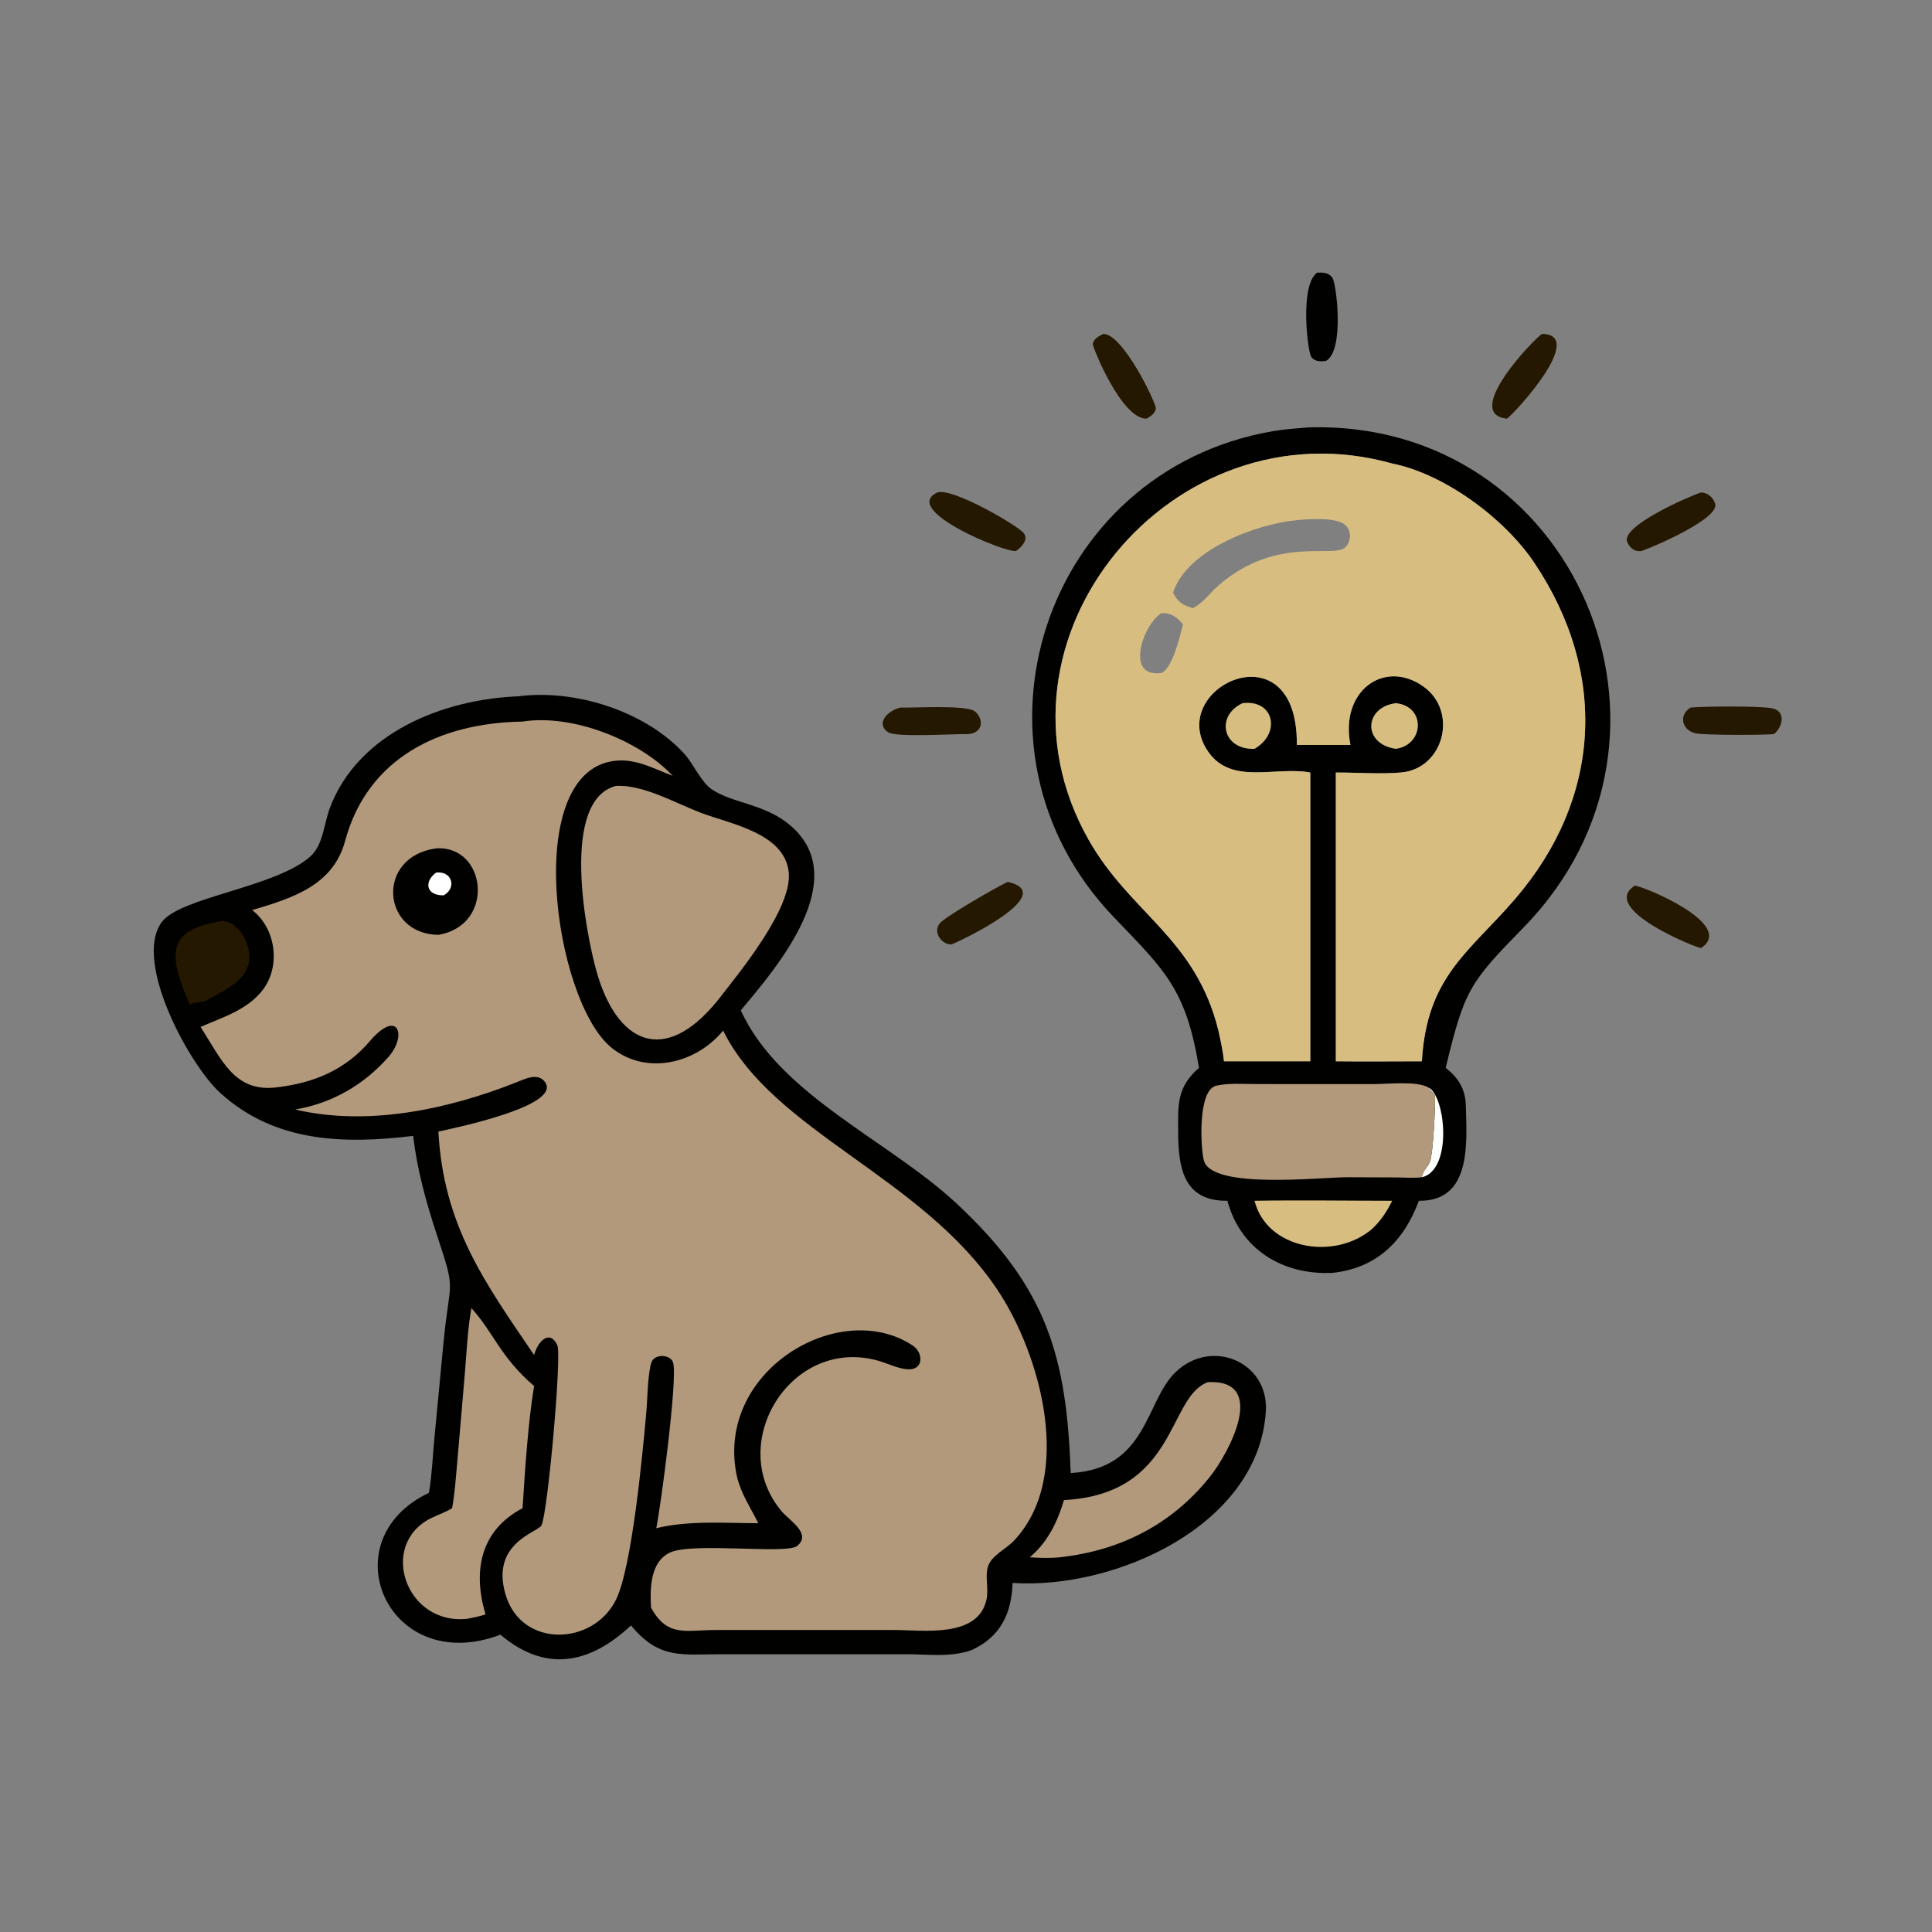 <svg height="1024" width="1024" xmlns:xlink="http://www.w3.org/1999/xlink" xmlns="http://www.w3.org/2000/svg">
	<rect width="100%" height="100%" fill="#808080" stroke="none"/>
	<path d="M349.039 72.257C350.668 72.205 352.039 72.167 353.12 73.64C354.13 75.017 356.373 92.721 351.459 95.622C350.046 95.832 348.493 95.887 347.524 94.627C346.552 93.363 344.35 75.718 349.039 72.257Z" transform="scale(2 2)" fill="#010100"></path>
	<path d="M433.257 234.705C435.295 234.77 460.267 244.992 450.797 251.239C449.993 251.388 423.517 240.832 433.257 234.705Z" transform="scale(2 2)" fill="#241800"></path>
	<path d="M267.036 233.703C280.974 236.821 254.414 249.476 252.091 250.301C249.182 250.253 246.942 246.48 249.429 244.319C252.087 242.011 263.466 235.464 267.036 233.703Z" transform="scale(2 2)" fill="#241800"></path>
	<path d="M408.663 88.491C420.608 88.663 401.285 109.707 399.344 110.946C387.38 109.717 406.672 89.639 408.663 88.491Z" transform="scale(2 2)" fill="#241800"></path>
	<path d="M292.372 88.491C297.599 88.342 306.592 107.207 306.325 108.319C306.003 109.656 304.972 110.304 303.851 110.946C297.168 111.105 289.409 91.694 289.583 91.077C289.974 89.688 291.176 89.094 292.372 88.491Z" transform="scale(2 2)" fill="#241800"></path>
	<path d="M238.589 187.515C242.077 187.646 256.29 186.705 258.441 188.582C260.943 190.767 260.566 194.952 255.28 194.544C252.013 194.542 237.395 195.407 235.386 194.073C231.931 191.777 235.199 188.33 238.589 187.515Z" transform="scale(2 2)" fill="#241800"></path>
	<path d="M448.043 187.515C451.704 187.17 465.712 187.073 469.368 187.657C473.416 188.304 472.519 192.559 470.133 194.544C467.148 194.834 451.885 194.849 449.392 194.346C445.667 193.593 444.795 189.394 448.043 187.515Z" transform="scale(2 2)" fill="#241800"></path>
	<path d="M450.797 130.498C452.58 130.578 453.975 131.778 454.533 133.486C455.804 137.373 438.346 144.886 435.034 146.015C433.245 146.287 431.984 145.3 431.243 143.676C429.351 139.531 447.192 131.707 450.797 130.498Z" transform="scale(2 2)" fill="#241800"></path>
	<path d="M248.445 130.498C252.641 129.249 269.821 139.366 271.302 141.29C272.668 143.064 270.627 145.083 269.246 146.015C266.63 146.605 238.459 135.113 248.445 130.498Z" transform="scale(2 2)" fill="#241800"></path>
	<path d="M346.623 113.272C417.328 111.032 453.371 194.996 403.771 245.777C389.438 260.452 388.115 262.243 383.124 282.999C386.394 285.548 388.333 288.546 388.451 292.841C388.722 302.784 390.052 318.419 376.019 318.218C372.09 328.81 364.906 336.085 353.087 337.327C340.071 337.931 328.786 331.254 325.27 318.218C313.429 318.366 312.263 309.142 312.218 299.787C312.184 292.765 311.87 288.078 317.743 282.999C314.317 261.979 308.576 257.063 295.078 242.956C252.424 198.378 276.546 124.843 337.199 114.285C340.309 113.743 343.48 113.535 346.623 113.272ZM322.895 273.114C323.479 275.795 324.103 278.52 324.37 281.251L347.24 281.251L347.24 267.737L347.24 204.735C338.018 202.986 326.316 208.2 320.121 199.118C308.59 182.216 344.021 165.54 343.675 197.414L357.877 197.414C355.014 183.107 366.857 174.586 377.192 181.907C386.532 188.522 382.653 203.699 371.337 204.715C365.681 205.223 359.71 204.692 354.013 204.735L354.013 272.152L354.013 281.251C361.607 281.343 369.213 281.252 376.809 281.251C378.12 258.725 389.317 252.398 401.489 238.257C424.341 211.708 426.304 178.515 406.594 149.134C398.72 137.395 382.845 125.624 368.942 122.839C310.917 106.539 258.372 169.33 288.492 222.544C299.57 242.117 316.846 248.562 322.895 273.114Z" transform="scale(2 2)" fill="#010100"></path>
	<path d="M378.583 288.224C383.091 290.501 385.022 310.067 376.809 311.991C377.019 310.117 378.594 309.222 379.055 307.536C379.811 304.764 380.342 294.434 380.305 290.751C380.297 289.857 378.964 289.079 378.583 288.224Z" transform="scale(2 2)" fill="white"></path>
	<path d="M329.295 186.337C337.66 185.314 339.576 194.319 332.465 198.452C324.021 198.798 322.01 189.744 329.295 186.337Z" transform="scale(2 2)" fill="#D7BE80"></path>
	<path d="M369.909 186.337C377.906 187.146 377.479 197.396 369.909 198.452C361.077 197.217 361.377 187.469 369.909 186.337Z" transform="scale(2 2)" fill="#D7BE80"></path>
	<path d="M332.465 318.218C344.611 318.017 356.792 318.211 368.942 318.218C367.571 321.039 365.873 323.584 363.576 325.722C353.561 334.184 335.682 331.057 332.465 318.218Z" transform="scale(2 2)" fill="#D7BE80"></path>
	<path d="M376.809 311.991C374.648 312.244 372.314 312.047 370.135 312.033L357.114 311.98C349.989 311.964 321.162 315.281 319.041 307.561C318.193 304.473 317.304 288.858 322.321 287.721C325.603 286.977 329.249 287.287 332.602 287.285L364.122 287.298C367.563 287.3 375.61 286.39 378.583 288.224C378.964 289.079 380.297 289.857 380.305 290.751C380.342 294.434 379.811 304.764 379.055 307.536C378.594 309.222 377.019 310.117 376.809 311.991Z" transform="scale(2 2)" fill="#B2997B"></path>
	<path d="M322.895 273.114C316.846 248.562 299.57 242.117 288.492 222.544C258.372 169.33 310.917 106.539 368.942 122.839C382.845 125.624 398.72 137.395 406.594 149.134C426.304 178.515 424.341 211.708 401.489 238.257C389.317 252.398 378.12 258.725 376.809 281.251C369.213 281.252 361.607 281.343 354.013 281.251L354.013 272.152L354.013 204.735C359.71 204.692 365.681 205.223 371.337 204.715C382.653 203.699 386.532 188.522 377.192 181.907C366.857 174.586 355.014 183.107 357.877 197.414L343.675 197.414C344.021 165.54 308.59 182.216 320.121 199.118C326.316 208.2 338.018 202.986 347.24 204.735L347.24 267.737L347.24 281.251L324.37 281.251C324.103 278.52 323.479 275.795 322.895 273.114ZM343.675 137.855C333.048 138.793 314.481 145.707 310.863 157.082C312.254 159.692 313.378 160.314 316.137 161.171C318.407 159.944 319.929 158.193 321.654 156.314C337.098 141.619 353.185 147.983 356.392 145.149C358.087 143.65 358.262 140.736 356.562 139.169C354.226 137.015 346.784 137.507 343.675 137.855ZM307.803 162.482C302.962 165.424 297.938 179.721 307.803 178.345C310.758 177.07 312.78 168.326 313.497 165.468C311.915 163.531 310.362 162.393 307.803 162.482Z" transform="scale(2 2)" fill="#D7BE80"></path>
	<path d="M137.348 184.535C152.347 182.545 171.026 188.46 181.311 199.719C183.737 202.374 185.808 207.294 188.614 209.181C194.138 212.896 202.469 212.986 209.155 218.504C226.199 232.567 206.176 256.044 196.315 267.737C206.468 290.149 235.453 302.149 253.476 318.917C277.68 341.434 282.656 359.78 283.75 390.37C304.158 389.223 303.445 371.431 311.517 363.652C321.081 354.434 336.343 360.94 335.459 374.131C333.437 404.305 295.539 421.27 268.353 419.5C268.066 427.536 265.213 433.715 257.534 437.278C251.923 439.284 245.946 438.39 240.078 438.389L191.325 438.389C180.72 438.387 174.717 439.857 167.216 430.755C156.383 440.928 144.638 443.399 132.63 433.208C102.765 444.487 87.126 408.211 113.682 395.611C114.473 390.879 114.674 385.935 115.116 381.153L117.481 356.328C119.214 338.061 121.029 343.166 115.738 327.137C112.947 318.681 110.512 309.888 109.497 301.026C91.204 303.224 72.839 302.856 58.301 289.578C50.173 282.155 35.245 254.838 42.834 244.405C47.716 237.693 73.34 235.158 82.37 226.845C85.686 223.792 85.882 218.133 87.439 214.042C94.992 194.2 117.401 185.309 137.348 184.535Z" transform="scale(2 2)" fill="#010100"></path>
	<path d="M58.831 244.08C63.535 244.045 66.899 251.196 65.944 255.208C64.628 260.727 58.597 262.704 54.32 265.346C52.945 265.56 51.587 265.774 50.235 266.107C44.348 252.526 44.281 246.395 58.831 244.08Z" transform="scale(2 2)" fill="#241800"></path>
	<path d="M320.123 366.281C336.067 365.505 325.792 384.872 320.688 391.299C310.601 403.998 296.878 410.92 280.888 412.693C278.166 412.968 275.618 412.886 272.897 412.693C277.587 408.789 280.267 403.3 281.957 397.539C312.076 395.94 309.351 370.079 320.123 366.281Z" transform="scale(2 2)" fill="#B2997B"></path>
	<path d="M124.922 346.657C130.801 353.11 132.601 359.674 141.544 367.311C139.948 376.846 139.114 389.834 138.485 399.683C127.387 405.519 125.187 416.239 128.679 427.838C127.097 428.332 125.528 428.675 123.9 428.981C107.519 430.87 100.121 409.272 114.304 402.294C116.132 401.395 118.077 400.769 119.812 399.683C120.54 395.685 120.806 391.55 121.178 387.505L123.224 363.546C123.676 357.931 123.949 352.207 124.922 346.657Z" transform="scale(2 2)" fill="#B2997B"></path>
	<path d="M163.216 208.277C170.395 207.842 179.186 212.924 185.763 215.408C193.696 218.404 207.885 220.784 209.016 231.114C210.066 240.704 195.8 257.93 190.012 265.346C175.929 282.539 163.435 276.474 158.065 257.348C155.261 247.362 148.399 212.155 163.216 208.277Z" transform="scale(2 2)" fill="#B2997B"></path>
	<path d="M138.485 191.224C151.664 189.145 169.346 196.132 178.269 205.588C173.469 203.81 168.879 201.172 163.595 201.562C137.969 203.449 146.747 265.169 162.021 277.625C171.223 285.13 184.498 281.857 191.639 273.114C204.906 299.96 244.348 311.768 264.391 341.907C275.745 358.981 284.752 391.245 268.716 408.295C266.683 410.456 262.734 412.227 261.83 415.129C260.979 417.86 262.076 421.108 261.413 424.002C259.079 434.203 244.554 431.962 236.901 431.965L189.741 431.967C181.78 431.966 176.887 434.007 172.536 426.047C172.252 421.053 172.246 414.036 177.462 411.485C183.387 408.588 208.388 411.998 211.244 409.692C215.178 406.515 209.261 402.94 207.378 400.772C191.888 382.934 209.539 353.874 232.922 360.66C235.385 361.374 238.146 362.784 240.706 362.884C244.84 363.044 244.683 358.453 241.947 356.629C222.426 343.617 188.98 363.597 195.371 391.632C196.555 396.084 198.692 399.189 200.736 403.223L200.96 403.67C192.118 403.65 182.55 402.885 173.919 404.993C175.125 399.091 179.544 365.945 178.421 361.236C177.85 358.838 173.404 358.677 172.624 361.068C171.635 364.102 171.575 371.129 171.249 374.676C170.274 385.303 167.492 415.461 163.204 424.018C157.135 436.129 138.305 436.817 134.021 422.708C129.821 408.877 142.636 406.068 143.51 404.224C145.171 400.717 148.921 359.126 147.696 356.5C145.701 352.223 142.54 355.403 141.544 359.087C128.541 339.998 117.515 324.811 116.179 299.882C119.553 299.109 148.777 293.233 144.494 286.851C142.628 284.071 139.012 285.976 136.641 286.912C118.685 293.996 97.401 298.554 78.243 294.027C87.973 292.393 96.419 287.509 102.931 280.119C107.994 274.374 105.472 267.164 98.008 275.92C91.448 283.617 82.972 287.097 72.983 288.195C62.062 289.395 58.704 280.743 53.147 272.152C59.02 269.567 65.446 267.702 69.572 262.419C74.47 256.147 73.164 246.035 66.823 241.185C77.723 237.946 88.293 234.585 91.46 222.853C97.395 200.866 116.526 191.57 138.485 191.224Z" transform="scale(2 2)" fill="#B2997B"></path>
	<path d="M115.561 224.831C128.898 223.929 131.442 245.134 116.179 247.747C101.073 247.543 99.547 227.042 115.561 224.831Z" transform="scale(2 2)" fill="#010100"></path>
	<path d="M115.561 231.249C119.832 230.722 121.099 235.32 117.592 237.272C112.993 237.366 112.234 233.752 115.561 231.249Z" transform="scale(2 2)" fill="white"></path>
</svg>
